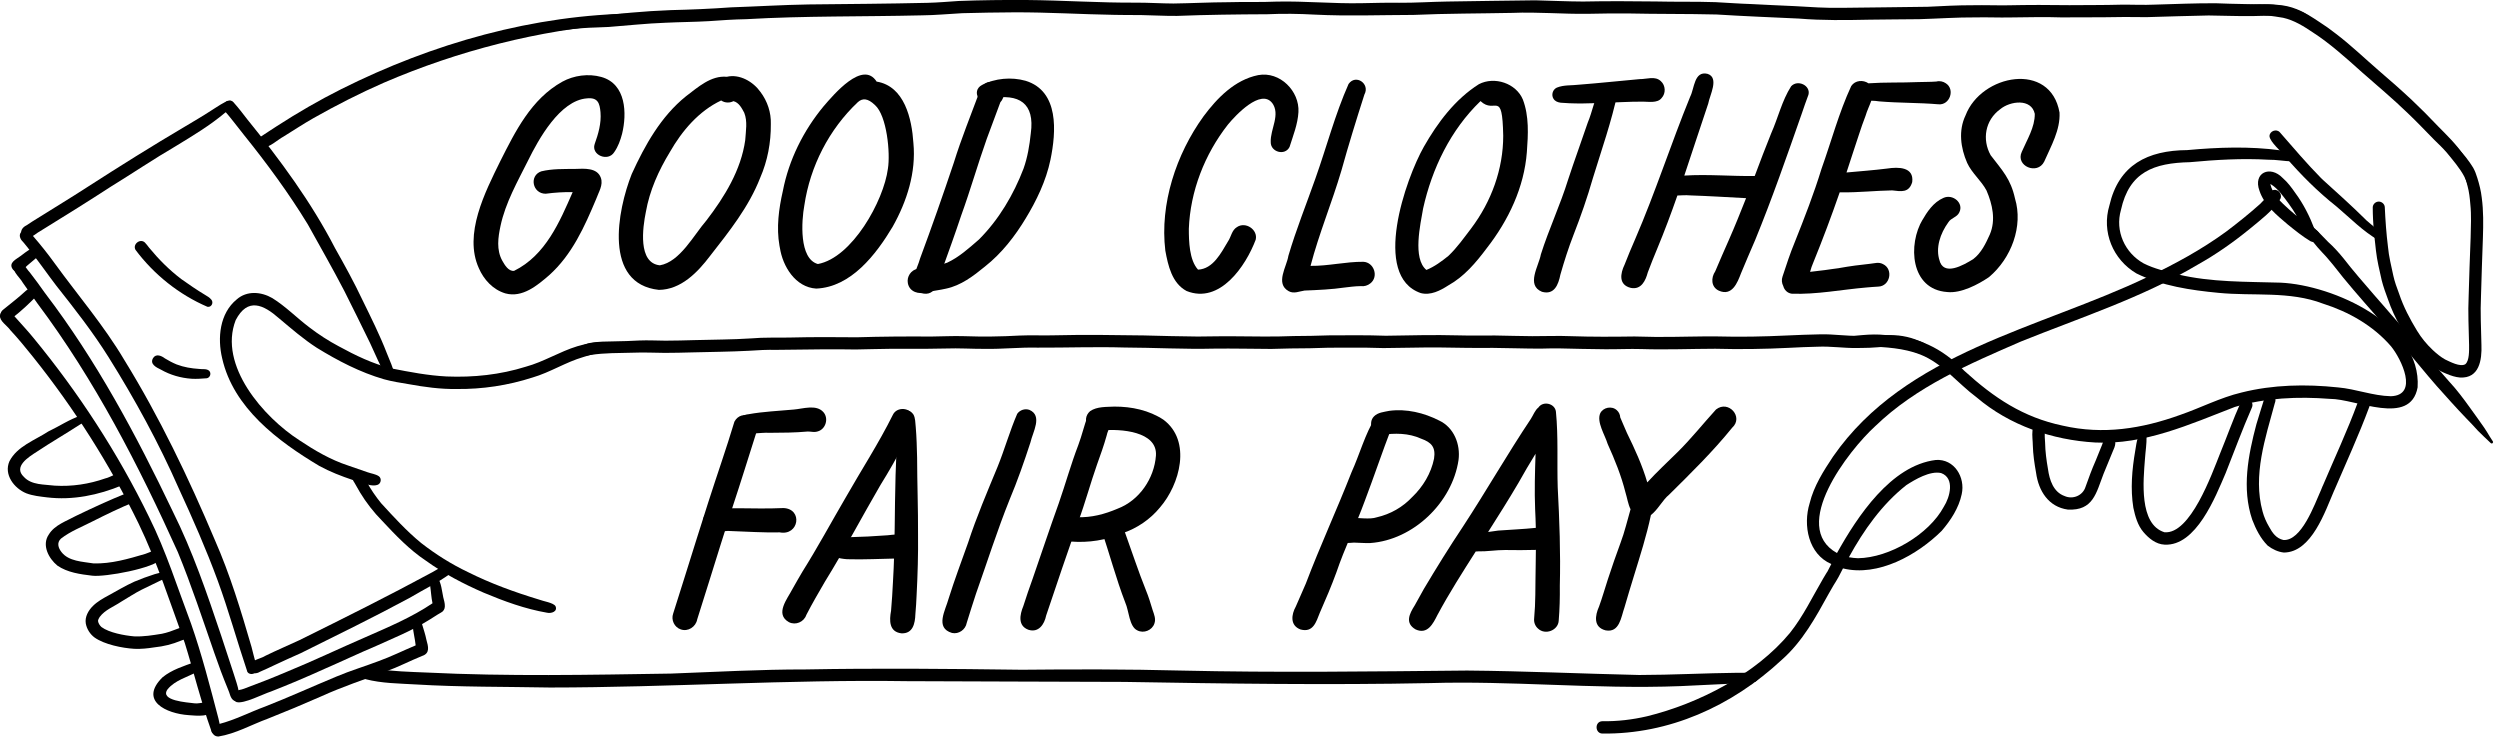 <svg id="Ebene_1" xmlns:sketch="http://www.adobe.com/sketch" xmlns:sketch-meta="http://www.adobe.com/sketch/meta" xmlns:time="http://www.adobe.com/sketch/time" xmlns="http://www.w3.org/2000/svg" xmlns:xlink="http://www.w3.org/1999/xlink" viewBox="0 0 4050.8 1222.8" style="enable-background:new 0 0 4050.8 1222.8;" sketch:viewSource="78.814957 536.38403 4023.4897 1193.4414"><path d="M3985.9 611.7c-7.5-.6-14.8-3.1-21.7-6-12.9-5-24.6-12.8-34.6-22.4-16.8-14.9-29.4-33.7-39.9-53.4-8-14.2-15-29-20.3-44.5-3.8-10.3-7.6-20.6-10.3-31.3-3.5-15.9-7.5-31.7-9.3-48-1.9-16.9-4-33.9-4.7-50.9-.3-6.3-.5-12.7-.5-19.1.0-4.8 4.1-9 8.8-9.4 5.2-.6 10.3 3.5 10.7 8.7 1 21.6 2.5 43.2 5.2 64.7 1.4 15.6 5.3 30.8 8.5 46 2.2 10.3 5.9 20.2 9.6 30.1 7.1 21.2 17.5 40.9 29.1 59.9 7 11.5 15.6 21.9 25.4 31.1 6.1 5.7 12.6 11.1 19.9 15.2 8.1 3.8 24.4 12.6 32.7 7.8 6.9-5.5 6.2-22.9 6.2-31.2-.5-26.3-2-52.6-.7-79 .7-31.6 2.1-63.2 3.2-94.8.4-18.1 1.4-36.3-.5-54.4-.8-9.9-1.9-19.8-4.5-29.4-1.8-6.8-3.3-13.7-6-20.1-16.8-31-41.7-56.7-65.9-81.9-8-7.2-15.8-14.9-25.1-20.5-.9-.4-1.3-1.4-.9-2.3.4-.8 1.4-1.2 2.2-.8 4.8 2.2 9.1 5.3 13.5 8.2 13.4 8.6 25.4 19.3 37.8 29.2 20.1 17 39.6 35.8 53.5 58.5 2.9 5.2 5 10.8 6.7 16.5 3.3 10.5 6 21.1 7.2 32 2.9 21.5 2.6 43.1 1.9 64.7-1 31.7-2.4 63.3-3.1 94.9-1.3 26.3.2 52.6.7 78.9C4021.7 583.4 4017.2 613.5 3985.9 611.7z"/><path d="M3854.2 389.4c-25.5-14.7-45.8-35.7-68.1-54.6-31.2-24.7-57.5-51.2-83.3-80.9-6.3-8.6-24.5-23.6-25.5-33.1-.1-8.4 11.4-12.8 16.9-6.3 22 25.1 43.5 50.6 66.9 74.3-.2-.2-.5-.5-.7-.7 1.4 1.4 2.7 2.5 4.1 3.9-.1-.1-.2-.2-.3-.3-.2-.2-.3-.3-.7-.6 23.1 20.9 46.4 41.8 68.6 63.7-.1-.1-.3-.2-.4-.4-.1-.1-.2-.2-.3-.3C3835.8 360 3875.4 386.5 3854.2 389.4z"/><path d="M3394.9 717c-69.5-4-138.7-27.6-192.1-73.1-30.8-22.8-55.3-55.4-91.7-69.6-26.9-10.3-55.7-11.9-84.2-13-34.2-.7-68.4-1.4-102.6-.8-10.2-.9-32.6 2.6-33.3-2.8-1-5.5 13.9-3.2 17.3-4.4 24.7-1.6 49.5-2.6 74-5.9 24-3.4 48.1-7.1 72.3-4.6 52.7 2.1 91.7 20.8 128.3 58.1 47.9 43.6 95.1 75.3 159.4 88.8 65.6 15 128.1 5 190.5-17.5 33.3-11.5 64.8-28 99.2-36.2 50.9-12.8 104.2-13.8 156.2-8.3 29 2.5 56.7 13.7 85.8 14.3 45.6-1.5 16.8-60.6.3-80.8-28.8-33.4-68.5-56-110.3-69.2-54.3-20.8-112.7-11.9-169.3-17.5-45.2-4.3-91.8-11.2-132.9-31.4-38.3-22.5-56.8-67.5-43.9-110.2 15.2-66.1 62-89.2 126.1-89.7 50.3-4.6 101.1-6.4 151.2.4 9.1.5 34.2 6.6 18.9 17.9-12.9-.3-25.8-2.9-38.9-2.7-42.4-2.5-84.8.1-127 4-58 1.3-98.1 15.5-111.6 77.4-9.8 34 6.1 69.5 36.8 86.6 17.2 8.7 36.3 13 54.9 17.7 54.8 13.1 111.2 11.8 167 13.5 86.1 4 228.6 68.3 222 169.7-11.9 63.9-1e2 18.4-142.1 18.6-51.7-4-104.2-1.8-154.1 13.1C3548.5 687.4 3474.6 721.1 3394.9 717z"/><path d="M4013.8 331.5c-2.5-.3-4.3-2.9-3.6-5.3-.9-2.9-2.2-5.7-3.5-8.4-5.2-10.2-8.9-21.2-13.7-31.6-7.6-14.3-18.5-26.6-28.7-39.2-6.2-7.1-13-13.6-19.8-20.2-14.4-14.6-28.4-29.5-43.3-43.6-23.8-23.1-49.2-44.2-73.9-66-24.9-22.4-52.4-47.1-79.3-64.4-15-10.1-30.7-20-48.6-24-8.4-1.3-16.7-2.8-25.1-3.7-21.6-2.7-43.4-3.8-65.1-5.7-7.7-.3-15.3-.2-23-.7-1.7-.1-1.7-2.9.0-3 10.1-.8 19.8-3.6 29.8-5.1 15.1-2.4 30.4-3.1 45.7-3.7 9.7-.2 19.4-.3 29.1 1 10.5.7 20.7 3 30.4 6.9 13.3 5.2 25.3 13.1 37.2 21 8.8 5.6 17.3 11.7 25.5 18.1 24.8 18.7 47.1 40.3 70.6 60.6 18.7 16 35.9 31.1 53.6 47.7 14.7 13.9 28.9 28.2 42.8 42.9 14.1 14.3 28.7 28.3 40 45.1 6 8.3 11.7 16.8 15.7 26.2 2.2 5.9 3.7 11.2 5.4 17.1 2.8 10.7 6.5 21.4 6.5 32.6C4019.3 328.8 4016.7 331.9 4013.8 331.5z"/><path d="M829.6 54.3c22.5-5.3 45.2-9.6 67.8-14.5 20.3-4.6 40.5-10.1 61.3-12.5 42.5-5.2 85.3-9.3 128.1-10.9 32.6-.8 65.1-2.1 97.7-4.5 41.9-1.4 83.8-4 125.8-4.7 64.2-.7 128.3-1.1 192.4-2.6 16.9-.4 33.7-1.9 50.6-3 36.4-1.4 73-1.8 109.4-1.6 59.8.5 119.5 4.7 179.3 4.3 19.8.0 39.5 1.3 59.3 1.4 29.4-.4 58.7-2 88.1-2.1 26.5-.8 52.9.2 79.4-1 45.6-1 91.1 3.5 136.8 2.6 20.5-.3 41-1.1 61.4-.7 26.1.2 52.1-1.6 78.2-2 47.5-.7 94.9-1.5 142.4-2 25.8.6 51.6 1.9 77.4 2 39.3-.8 78.6-.6 117.9-.1 32.2.8 64.5.0 96.7 1.1 19.5 1 38.9 2.5 58.4 3.1 23.1 1.1 46.2 2.4 69.3 3.3 25.6 1.5 51.3 3.3 77 2.8 46.3-.8 92.7-.8 139-1.7 24.6-1.2 49.3-2.6 73.9-2.5 18.9-.4 37.7.4 56.6.1 33.1-.7 66.2-.7 99.3-.2 27.9-.3 55.8.0 83.7-.8 18.3-.2 36.6.8 54.9-.1 32.9-.9 65.9-2.4 98.8-2.2 29.9 1.3 59.9 1.3 89.8 2.4 18.7.7 37.3 5.6 54.1 13.8 3.5 1.8 6.6 4.3 9.4 7.1 1.6 1.1 2.1 3.4 1.1 5-.8 1.3-2.3 2.1-3.8 1.9-8.9-2.6-17.9-5.4-27.1-7-21.4-4.6-43.2-2.7-64.8-2.4-23.5.3-47-.8-70.5-1-33.5.6-67 1.8-100.5 2.7-23.6-.3-47.2-.4-70.8.2-22.4-.1-44.9.3-67.3.2-27.6-1-55.3-.1-82.9.1-18.5.4-36.9-.5-55.4-.1-30.7-.2-61.3 2-91.9 2.9-26.8.4-53.7.3-80.5.8-38.2.8-76.5 1.4-114.6-1.8-44.5-2.1-89-3.8-133.4-6.6-48.2-1.2-96.4-.6-144.6-1.7-21.3-.2-42.6.2-63.8.6-40.8.6-81.5-3.2-122.3-1.5-53.5 1.1-107 .9-160.4 3.3-53.4.1-106.7 2.2-160.1-.5-25.6-1.4-51.2-1.8-76.7-.6-48.8.2-97.7.8-146.5 2.7-19.8.2-39.6-1.1-59.4-1.4-13.8-.1-27.6.1-41.4-.3-54.2-.9-108.3-4.3-162.6-4.1-28.1.3-56.3.5-84.4 1.4-22.9 1.2-43.3 3.3-65.9 3.5-94.7 2.3-189.5.7-284.2 6.2-20.3.4-40.5 1.7-60.7 3.2-23.6 1.4-47.2 1.4-70.8 2.6-30.5 1.1-60.9 4.5-91.3 6.8-14 .9-28.1.8-42.1 1.9-22.4 2.2-45.2 4.2-67.6 5.8-15.6 1.3-31.1 3.4-46.5 6C828.3 57.5 827.8 54.7 829.6 54.3z"/><path d="M427.1 238.5c-7.8-1.4-10.7-12.1-4.4-17.2 8.5-5.8 17.4-11.2 26-17 33.6-21.7 68.2-41.8 103.9-59.7C700.7 70.4 865 23.5 1031.3 21.8c19.6-.8 39.2-2.2 58.8-.3 3.6.6 9.5-1.2 9.7 4-.1 2.2-2.2 3.6-4.2 3.2-6-.3-12 1.3-17.9 2-24.4 3.1-48.7 6.4-73.3 7.6-131.7 10.6-261.6 43.6-382.9 95.9-38.8 17-76.6 36.3-113.4 57.1-16.6 9.4-32.5 20-48.7 30C450.9 225.7 435.6 239.9 427.1 238.5z"/><path d="M901.2 584.8c-.7-1.7.6-3.1 2.1-3.7 8.3-4.6 18.4-10.1 26.6-14.1 8.6-4.4 17-9.7 26.7-11.4 12.8-2.3 25.9-2.3 38.8-2.5 13.5.0 27-.8 40.6-1.4 14.1-.6 28.1.2 42.2.3 15.7.1 31.3-.6 46.9-.9 30.7-.9 61.5-.8 92.1-2.8 21-1.9 42.1-.9 63.2-1.4 36-.9 72-.8 108-.4 40.2-1.2 80.3-1.5 120.5-1.2 17.7-.1 35.4-1.2 53.1-.6 30.1 1.1 60.2.7 90.2-1 18.8-.9 37.6.2 56.4-.4 48.2-1.2 96.4-.5 144.5.2 29.2.9 58.4 1.4 87.6 1.8 20.3-.1 40.5-.7 60.8-.4 31.6.3 63.2.9 94.8-.4 19 .1 37.9-.6 56.8-1.1 30.8-.2 61.6-.5 92.4.6 39.1-.6 78.2-1.7 117.3-.6 19.9.6 39.8.1 59.7.2 20.1.4 40.2.9 60.3 1.1 20.8.1 41.6-.9 62.4.0 34.4 1.2 68.8 1 103.2.5 14.3.1 28.6.9 42.9.7 30.4.1 60.8-1.1 91.1-.8 18.9.4 37.9.7 56.8.3 36.9-.4 73.8-3.1 110.7-3.7 20.9-.5 41.7 3 62.6 2.4 21.3.5 42.5-2.3 63.7-.5 8.9 1 17.7 2.9 26.1 5.9 7.2 2.7 14.6 5.1 20.8 9.8 1.2 1 2.5 1.9 3.5 3 2.4 2.9.1 7.8-3.7 7.7-.9.0-1.7-.2-2.5-.7-.5-.1-1-.3-1.2-.3-3.2-.9-6.3-1.9-9.5-2.7-10.5-2.6-21.2-4.4-32.1-5.1-17.1-.6-31.8 1.6-48.2 2.3-7 .3-13.9.2-20.9.4-21.1.3-42.2-3.1-63.4-2.1-15.4.5-30.9.8-46.3 1.8-39.8 2-79.7 2.6-119.6 1.5-39.8.1-79.6 1.8-119.4.5-19.7-.6-39.3.5-59 .3-25.1-.1-50.2-.9-75.4-1.4-9.9-.2-19.8.3-29.6.4-25.7.0-51.4-1-77.1-1.2-29.3.4-58.7-.3-88-.7-29.7-.2-59.5.9-89.2 1-20-.7-40-.9-60-.7-19.7-.2-39.5.3-59.2 1-20.8-.1-41.6.6-62.5 1.1-30.8-.1-61.7-.9-92.5-.5-48.5 1.2-97-1.6-145.5-1.8-46.9-1.4-93.9.4-140.8.2-28.4-.7-56.7 2.5-85.1 2-21.2.1-42.4-1.4-63.6-.6-39.5 1.1-79.1-.2-118.6 1-18.1.7-36.2.8-54.3.3-33.7-.2-67.4.8-101.1.9-15.1-.3-30.1.4-45.1 1.5-30.5 1.6-61 1.8-91.5 2.6-14.8.3-29.6.9-44.4.8-17.3-.2-34.7-1-52-.3-22.8.7-45.7.1-68.3 3.7-12.5 1.5-25 4.4-37.2 7-5.3 1.1-10.6 2.3-15.8 3.7C903 586.6 901.6 585.9 901.2 584.8z"/><path d="M6e2 786.1c-9.7-1.6-18.9-5.3-28.2-8.3-18.7-6.3-37.2-13.4-54.5-22.9C450.2 714.8 378.2 661 360 580.7c-7.9-32.9-4.2-72.9 23.6-95.6 16.5-14.5 39.6-12.5 57.6-2.1 21.8 13.5 39.8 32.2 60.3 47.6 14.9 11.4 30.6 21.6 47.2 30.4 27.2 14.9 55.5 28.6 85.8 36 29.5 5.8 59.2 11.5 89.2 13 43.3 1.8 86.8-2.8 128.2-15.8 29.1-7.9 54.8-24.4 83.6-33.2 13.9-3.9 28.1-7.3 42.7-6.4 7-.1 14 .7 20.8 2.5 3.7.3 8.3 1.7 7.7 6.2-.3 2.8-2.9 4.9-5.7 4.5-19 .2-37.9 4.8-55.8 10.7-28.5 8.3-53.9 24.9-82.4 33.2-39.7 12.8-81.3 19.1-123 18.6-26.2.4-52.1-3.2-77.9-7.9-13.4-2.2-26.8-4.3-39.8-7.9-38.6-11.2-74.7-30-108.8-51-21.7-14-41.2-31-61-47.6-25.7-22.6-51-34.3-70.4 2.8-28.5 73.3 45.4 157.6 103.3 194.7 24.7 16.5 50.5 31.6 78.9 40.9 10.5 3.6 20.9 7.4 31.5 10.9 6.1 2.2 12.8 2.8 18.2 6.4 4.9 3.4 3.8 11.7-1.8 13.9C608 787 603.9 786.7 6e2 786.1z"/><path d="M886.4 992.8c-35.4-6.1-69.4-18.5-102.5-32.4-33.4-14.5-64.6-30.9-93.8-51.9-26.8-17.8-49-41.2-70.9-64.6-13.7-13.9-25.8-29.4-35.9-46.1-3.1-5.2-5.9-10.5-9-15.7-3.3-4.5-5.1-11.4.3-15.2 9.5-6.2 15.3 6.4 19.2 13.2 6.8 12.5 14.8 24.3 23.8 35.3 20.6 22.5 41.3 45.2 64.9 64.5 23.5 18.3 48.9 34.3 75.8 47.1 36.7 18.4 75.6 32.5 114.8 44.4 6.9 2.8 23.7 5.1 27 10.8C904 991 893.1 994.4 886.4 992.8z"/><path d="M626.2 611.6c-9.5-18.1-18.2-36.8-26.5-55.6-13.6-28.3-27.8-56.4-41.8-84.6-18.9-36.4-39.3-72-59.2-107.9C467.9 313 432.6 265 395.4 218.8c-6.1-7.6-12.1-15.3-17.3-22-4.6-5.8-9.2-11.6-14.1-17.1-3.7-4-3.3-10.5.8-14.1s10.5-3.3 14.1.8c7.6 8.4 14.4 17.5 21.4 26.5 53.3 65.8 103.9 134.2 142.8 209.6 15.4 27.3 30.6 54.8 44 83.2 13.9 28.5 28.2 56.9 39.7 86.6 4.6 12.1 10.7 24 13 36.7C639.5 615.9 629.3 618.2 626.2 611.6z"/><path d="M35.9 381.7c-4.4-6.7.6-13.6 6.9-16.5 5.9-4.1 12-7.8 18.1-11.6 26.5-16.7 53.4-32.8 79.7-49.9 52.8-34 106.1-67.4 160.2-99.3 13.4-8.1 27.1-15.9 40.2-24.5 7.5-4.4 25.8-18.3 33.6-16.7 11.5 6.6-5 15.2-10.2 19.7-24.4 20.5-51.7 36.9-78.8 53.4-36.1 21.1-70.8 44.5-106.4 66.4-35 22.8-70.5 44.9-106 66.8-4.1 2.6-8.2 5-12.3 7.6C53.5 382 43.1 391.8 35.9 381.7z"/><path d="M400.5 1087.6c-16.4-48.7-30-98.4-47.7-146.7-18.6-50.7-40.4-100.2-63-149.2C257.4 718 218.7 647.1 176 578.9c-25.4-40.6-55-78.4-84.7-115.9-13.7-17.9-26.5-36.5-40.5-54.2-4.5-5.9-9.1-11.7-13.5-16.9-4.9-4.3-8-12.5-1.6-17 7.1-5.1 13.3 1.8 17.5 7.2 12.5 14.4 24.4 29.3 35.5 44.7 37.7 51.9 79.7 100.8 112.5 156.1 57.3 92.9 104.5 191.6 146.9 292 24.7 56.1 42.4 114.8 59.5 173.5 2.3 8.7 4.3 17.6 6.8 26.2 1 3.7 2 7.7 1.3 10.9-.9 7.7-12.9 9.3-15.5 1.7C400.3 1087.1 400.5 1087.6 400.5 1087.6z"/><path d="M377.3 1134c.4.5 1 .7 1.5 1-6-3.7-6.4-12.3-9.4-18.2-8-19.4-15.4-39.1-22.2-59-19-54.6-37-109.6-59-163.1C224.7 754 153.4 615.5 60.7 491.7c-7.9-11.1-15.8-22.3-23.7-33.5-4.6-9-22.8-22.6-11.8-31.6 10.7-6.8 16.8 8.5 23 14.7 8.5 10.9 16.6 22.1 24.6 33.4 83.1 108.9 148 230.2 206.9 353.5 32.4 64.9 55.8 133.5 78.8 202.1 6.3 19.4 13.4 40.3 19.5 59.4 2.7 9.8 14.6 38.9 6.9 44.4.4-.4.9-.7 1.2-1.3C384.3 1135.9 379.8 1136.4 377.3 1134z"/><path d="M341.9 1182.7c-16.5-46.2-27.9-94.1-42.5-140.9-23.7-65.1-44.9-131.5-75.1-194C177.6 752 120.1 661.6 53.6 578.4c-11.9-14.8-23.9-29.6-36.9-43.5C11.8 527.6-1.2 520.2.0 511c1-6.7 9.2-10.5 14.9-6.9 4.7 3.6 8.3 8.4 12.4 12.7 8.9 10.1 18.1 19.8 26.6 30.3 73.4 89.1 136.9 186.6 187.5 290.4 27.7 55.5 46.2 114.9 68.1 172.8 17.6 50.3 30.9 102.2 44.4 153.7 1.1 5.5 2.9 11.1 2.8 16.8C358.1 1190.6 343.2 1193.4 341.9 1182.7z"/><path d="M3.5 517.1c-4.4-4.4-3.2-11.8 1.6-15.3 12.5-10.2 25.3-19.9 37.1-30.9 3.5-2.6 7.3-5.7 11.7-6.4 8-1.1 11.2 8.9 6.1 14.2-12 12.6-24.8 24.5-38.5 35.3C16.6 519.2 9.3 523.2 3.5 517.1z"/><path d="M20.5 436.1c-7.2-10.5 5.9-16 12.7-21.2 6.7-4.9 30.4-25 34.7-10.1.4 7.8-20.4 21.7-26.4 28C36 438 26.5 444.2 20.5 436.1z"/><path d="M336.1 497.1c-45.9-19.7-86.6-52.2-116.5-92.2-5.2-9 7.4-19.1 15.1-12 2.6 2.5 4.5 5.5 6.8 8.3 15.7 19.1 32.7 36.1 52.1 50.9 12.6 8.9 25.3 17.7 38.5 25.6 3.7 2.2 7.6 4.4 10.4 7.9C346.5 490.4 342.6 498.4 336.1 497.1z"/><path d="M310.5 613.7c-17.5-1.2-34.7-6.1-50-14.9-7.4-3.5-18.3-9-12.4-18.7 4.8-7.5 13.5-3.7 19.1.6 6.1 3.7 12.4 7.1 19 9.8 11.7 4.5 24.1 6.5 36.6 7.3 5.3.9 12-.9 16.2 3.1 3.8 3.9 1.5 11-3.9 12C326.9 613.5 318.7 614.2 310.5 613.7z"/><path d="M76.2 805.9c-11.3-1.4-22.9-2.5-33.6-6.6-19.7-8-36.8-30.4-27.3-51.9 12.4-24.3 41.2-34 63-48.3 17.8-8.4 34.4-19.8 53.1-25.9 5.2-2.6 15.3.0 10.9 7.2-3.8 3.5-9 4.9-13.2 7.8-22.7 14.8-47.4 29-69.8 44-13.1 8.4-38.2 24-20.6 40.5 12.4 13.6 33.1 12 50 14.2 27.7 1.7 55.6-2.5 81.8-11.7 9-1.9 18-9.8 27.4-7.3 8 3 8.1 15.5.0 18.4C159.5 802.3 117.8 810.9 76.2 805.9z"/><path d="M149.4 932.8c-19.3-2.3-40.2-5.1-56.5-16.4-14.1-11.6-25.5-33.2-13.9-50.2 9.5-15.8 29.1-22 44.3-30.4 27.1-13.1 54.4-25.7 82.3-36.9 9.4-7.6 21.3 7.2 11.5 14.6-22.6 9.3-45.1 20.2-67.1 31.3-17.3 8.9-35.9 16-51.2 27.9-7.1 6.6-4.5 15 .8 21.8 11.7 15.2 34.3 15.5 51.8 18.4 28.7.9 56.7-7.4 83.9-15.4 4.5-1.6 9-3.4 13.3-5.4 7.9-3.7 16.8 5.3 13.1 13.1C251 920.7 169.5 935.4 149.4 932.8z"/><path d="M217.7 1051.3c-19.5-1.2-48.2-6.9-64.3-18.2-7.4-5.4-12.8-13.9-14.4-22.9-1.8-10.6 4.2-21.1 11.6-28.4s16.4-12.3 25.5-17.2c13.7-7.5 27.2-15.6 41.5-22.1 10.8-4.6 21.9-8.6 33.1-12.2 4.7-1.4 9.5-2.7 14.4-2.7 1.9.0 3.9.4 5.5 1.5 2 1.5 2.5 4.8.3 6.3-13.8 6.8-27.6 13.3-41.4 20.1-11.5 5.8-22.3 13.1-33.4 19.6-11.7 7.9-26 13-34.6 24.6-1.2 2-2.5 4.1-2.7 6.4.5 3.8 2.8 7.3 5.6 9.9 12.6 9.3 37.2 13.7 52.8 15.1 15.1.7 30.2-1.8 45.1-4.2 8.5-1.7 16.8-4.7 24.8-7.9 5.6-1.7 11.9-6 17.6-2.5 4.7 2.6 6.4 9.1 3.6 13.7-1.7 3-4.8 4.3-8 5.3-2.4.8-4.8 1.7-7.2 2.6-13.8 5.8-28.1 9.3-42.9 10.8C239.4 1050.6 228.5 1051.8 217.7 1051.3z"/><path d="M306.1 1158.8c-37-2.4-81.3-23.5-42.7-61.4 15.1-12.3 34.3-18.2 52.4-24.7 6.8-2.3 15.3 3.1 12.2 10.7-1.3 3.1-4.5 5.1-7.9 4.8-16.3 9-36.3 13.7-48.5 28.6-13.8 18.8 32.5 21.3 43.5 22.8 9.7 1.6 25.9-7.5 28.7 6.9C344.6 1163.6 317.2 1159.4 306.1 1158.8z"/><path d="M404.7 1086.1c-7.2-15.6 16.8-17.6 25.9-23.8 18-8.8 36.5-16.6 54.7-25.1 72.7-36 144.6-71.8 215.7-110.3 6.1-3.5 12.3-7.1 18.4-10.7 2.2-3.3 6.6-4.5 10.3-3 7.6 3.2 6.2 13.1-.5 16.6-20.5 14.9-43.5 25.8-65.2 38.8-58.2 31.4-117.6 60.4-176.8 89.8-14.1 6.3-28.1 12.5-42 19.1-8 3.7-15.8 7.6-24 11C415.8 1091.9 408.2 1092.3 404.7 1086.1z"/><path d="M383.3 1137.6c-6.4-2.3-8.2-11.7-3.2-16.2 4.1-3.8 10.4-3.3 15.4-5.5 23.4-8.7 46.7-17.8 69.7-27.6 43-17.6 84.9-37.7 127.5-56.1 37-16.3 74.5-32 108.1-54.7-2.1-9.6-2.4-19.4-3.9-29.1-.7-4.2-1.7-9.4 1.3-13 2.8-3.4 7.9-3.4 10.7.0 6.3 9.5 7 21.4 9.3 32.3 1.2 4.9 2.8 9.7 2.6 14.8.0 4.2-2.4 8.3-6.1 10-7.9 4.4-15.2 9.7-23.1 14.2-26 16-54.3 27.3-82 39.9-28.2 11.9-55.9 25.1-84 37.3-28.4 12.9-57.2 25.1-86.3 36.5C425.6 1124.8 395.4 1140.8 383.3 1137.6z"/><path d="M353.9 1193.4c-15 0-14.2-24.1 1.2-20.3 25.8-6.6 49.4-19.1 74.3-28.2 39-15.3 77.1-32.6 115.8-48.7 22.5-9.5 45.6-16.4 68.3-25 20.5-7.4 39.9-17.1 60-25.5-1.1-10.8-4-21.3-4.8-32.1-1-6.2 5.4-13.1 11.4-9 2.8 1.3 3.5 4.2 3.8 6.9 2.5 8.3 5.3 16.6 7 25.1 2.9 10.6 6.5 22-7.1 26.3-19.6 8-38.4 17.8-58.3 25-35.4 13.1-70.9 24.9-105.2 40.5-28.6 12.6-57.5 24.7-86.6 36.2C407.2 1174.3 381.9 1188.9 353.9 1193.4z"/><path d="M673.3 1109c-26.9-1.6-54.8-1.7-80.9-8.5-9.9-3.9-6.5-20.4 4.9-18.7 3.9.6 7.8 1.3 11.7 2 27.5 4 54.4 4.8 81.8 5.9 132.1 6.5 264.4 3.8 396.6 1.7 72.6-2.7 145.1-6.8 217.8-6.7 116.8-2.2 233.7-1 350.5.5 85.7-.9 171.4-.9 257.1 1.3 154.8 3.6 309.6 1.5 464.4.0 93 .8 185.9 5.1 278.9 7.2 53.3-.1 106.5-3 159.8-3.6 6.1.3 12.7-.1 19-.4 8.7-.5 16.8-.9 22.5.1-2.6 3.4-5.2 6.7-7.7 10.1-1.1 1.1-2.3 2.2-3.4 3.2-.1.1-.2.1-.3.2-.5.4-1 .8-1.5 1.2-8.3 1.1-16.6 2.2-25 2.6-32.1 1.6-64.2 3.1-96.3 4.6-70.4 2.8-140.7.3-211.1-2.2-64.9-2.3-129.8-4.6-194.6-2.7-165.3 3.4-330.6.9-495.8-1.9-117.4-.5-234.8-.6-352.1-1.2-192.9-2.9-385.5 10.2-578.4 10.3C818.4 1112.6 745.8 1113.4 673.3 1109z"/><path d="M2848.9 1100.9z"/><path d="M2849 1100.9z"/><path d="M2849.4 1100.2c-.1.1-.2.3-.3.4C2849.3 1100.5 2849.4 1100.4 2849.4 1100.2z"/><path d="M2597 1188.6c-12.8.5-13.7-19.7-.7-20 24.3.4 48.7-2.5 72.4-8 83.6-20.5 176.2-68.1 231.6-135.1 21.5-27 36.4-58.4 53.8-88.1 11.1-19.1 3.3-3.7 13.2-23.5-37.3-16.1-46.1-62.7-35.1-98.5 6.8-27.8 22.4-52.2 38-75.7 117.3-169 334.4-207 509.4-290.8 44.4-21 87.8-44.6 127.5-73.6 19-14.3 37.5-29.2 55.2-45 4.4-4.4 8.6-8.8 12.2-13.9 2.7-3.5 4.9-8 9.8-8.6 8.6-1.6 15.2 9.2 9.5 16.1-12.6 19-31.1 32.5-48.4 46.9-26.5 21.6-54.6 41.4-84.5 58.1-90 53.5-189.9 85.6-286.4 124.5-83.6 36.3-169.8 73-236.2 137.3-42.8 39-139.1 162.5-61.8 205.4 33-59.2 87.4-141.9 160.1-150.8 30-2.1 48.1 28.1 42 55.4-4.7 22.4-17.8 42.4-32.5 59.5-39.5 39.1-103 74.8-159.9 60.8-12.9 25.7-9 15.7-23 40.8-21.1 38.3-42.6 77.7-75.8 107C2805.4 1145.2 2703.3 1189.8 2597 1188.6zm413.5-284.1c50.9-.7 114.9-38.4 139.1-83.4 10-15.6 18.2-46.4-4.4-54.6-17.9-4-42.2 10.4-56.4 19.6-39.4 31.1-69 73-93 116.8C3000.7 903.9 3005.6 904.2 3010.5 904.5z"/><path d="M3350.6 825.7c-31.3-4.3-47.5-30.2-51.5-59.6-2.7-15.1-4.9-29.7-5.3-44.9.1-11.5-6-39.3 13.4-35.7 5.5 1.8 7.9 7.8 6.3 13.1-.7 6.2-.3 12.3.2 18.5.3 14.6 2.2 28.8 4.7 43 2.4 17.4 8.6 37.1 26.8 43.6 13.4 6 29.6-.6 34-14.8 5.1-14.3 10.2-28.5 16.4-42.4 3.4-8.4 6.8-16.8 10.2-25.2 2.2-7.3 6-15.2 15.1-12.4 10.7 4.3 6 14.6 2.5 22.4-4.9 12.2-9.9 24.4-15 36.5C3396.4 798.8 3391.8 827.7 3350.6 825.7z"/><path d="M3507.3 882.5c-14-.6-25.6-10.2-34.3-20.4-9.4-11-13.3-25.5-16.3-39.4-4.9-30.5-2.2-61.7 3-92 1.5-7.9 2-16.1 5.2-23.5 2.3-5.7 11.2-6.3 13.2-.1.3 12.1-1.8 24.5-2.6 36.7-2.6 34.4-10 105.6 31.5 118.6 42.1 4 77-94.6 90.1-127.3 11.4-27.7 21.3-55.9 33.6-83.2 5.9-11.6 23.6-3.1 17.9 8.9-15.2 34.7-28.3 70.4-42.3 105.7C3589.6 805.5 3558.4 885.2 3507.3 882.5z"/><path d="M3700.6 895.3c-9.5-1-18.6-5.4-26.1-11.1-11.6-11.5-19.4-27-25.2-42.2-17.1-50.6-6.5-104.6 6.8-154.7 4.2-14.7 9.4-29.8 13.7-44.3 7.6-11 21.1-1.6 16.1 10.3-15.3 56.7-35.9 116.6-19.8 175.5 2.3 8.6 5.9 16.9 10.4 24.5 5.5 10.1 11.5 19 23.4 21.7 29.3 1.7 50.3-57.4 60.3-79.7-.2.4-.3.8-.5 1.3 1.2-2.9 2.6-6.5 3.9-9.5v.1s0 0 0 .1c19-44.9 39.8-89.1 56.6-134.9 4.4-12.3 22.8-6.2 19 6.4-17.2 46.4-37.9 91.3-57.3 136.6.1-.3.3-.6.4-1v-.1C3767.4 828.7 3745.6 895 3700.6 895.3z"/><path d="M3743.6 390.8c-13.1-7.9-25-17.6-36.9-27.2-17.9-15.3-37.9-31.3-45.6-54.4-10.9-29.7 17.5-41.8 37.6-20.8 8.1 7 14.5 15.7 20.6 24.5 13.2 17.8 23.3 38.1 31 58.4C3766.2 378.4 3757.6 397.7 3743.6 390.8zM3709 339.3c3.5 3.2 7.1 6.3 10.8 9.3.6.5 1.1.9 1.7 1.4-4-6.8-8.3-13.5-13-19.9-8.7-11.6-17.1-24.4-29.8-32.1C3682.1 315.4 3696.4 327.8 3709 339.3z"/><path d="M4035.9 718c-7.1-6.5-14-13.3-20.9-20.1-6.3-6.7-12.3-13.7-18.9-20.1-16.5-17.1-32.2-34.9-48.1-52.6-17.3-19.7-33.7-40.3-50.7-60.3-6.7-7.7-13.7-15-20.7-22.4-10.2-10.9-19.6-22.6-29.4-33.9-22.7-25.9-45.7-51.9-66.6-79.1-5.9-7.1-11.8-14.3-18.3-20.9-10-10.4-18.4-22.2-27.8-33.1-2.1-2.6-4.3-5.2-6.3-7.8-1-1.2-1.9-2.6-2.2-4.2-1.1-4.6 4.1-9 8.4-6.7 3.8 2.2 6.8 5.4 10.1 8.1 10.1 8.2 18.6 17.9 27.8 27.1 9.1 8.1 17.2 17.2 24.9 26.6 15.7 20.4 32.8 39.7 49.6 59.3 20 22.5 39 45.8 59.9 67.5 20.9 23.6 39.9 48.7 61.1 72.1 13.1 14 24.5 29.4 35.6 44.9 7.1 10 14.5 19.9 21.4 30 3.3 4.6 6.3 9.9 9.1 14.5 1.8 2.8 3.7 5.5 5.4 8.4.5.9.2 2.1-.5 2.7C4038 718.8 4036.8 718.7 4035.9 718z"/><path d="M818.9 475.4c-20.4-6.1-35.1-22.6-43-40.8-25-55.1 10-123.2 34.8-173.6 24.2-47.9 50-100.6 100.4-128.6 18.7-10.3 42.4-13.5 63.2-7.7 40.6 11.3 41.6 59.7 33.7 92-2.7 10.4-6.4 20.8-12.7 29.8-10 16.2-37.6 4.8-31.8-12.9 6-16.7 11-33.9 9.5-51.7-1.3-14.3-4-24.4-22-22.5-43.8 3.3-78.5 66.6-95.2 100.4C838.6 294.2 819 328.4 811 366c-4 18.7-6.9 38.9 2.9 56.5 3.8 6.7 9.9 17.3 19 16.4 51.2-25.2 74.1-79.8 95-127.6-14.6-.3-29.2.7-43.7 2.6-21.5.1-27.3-29.4-7.1-36.3 17.7-4.3 36.4-3.7 54.6-3.9 15-.5 35.8-2.3 41.8 14.2 4.4 11.9-3.7 23.5-7.5 34.5-18.7 44.4-39 90.4-76.5 123.8C870.6 462.5 846.5 482.9 818.9 475.4z"/><path d="M1067.6 469.7c-90.2-9.7-67.4-128.5-44-187.7 21.3-46.7 47.4-93.5 88-126.1 19.2-14.5 40.4-33.9 66.1-31.5 20.7-4.9 42.7 7.9 54.5 24.6 11.3 15 17.4 33.3 16.8 52 .3 29.9-5.3 59.7-17.3 87.2-18.4 47.2-50.3 87-81.1 126.4C1130.3 441.4 1103.4 469.3 1067.6 469.7zM1069.2 429.9c32.6-5.6 54.9-49.1 75.5-72.8 29.3-38.2 56-81.5 62.8-130 .9-14.6 4-30.4-1.6-44.4-4-7.5-8.6-16.6-17.5-18.8-2.9 1.5-6.1 2.3-9.3 2.2-3.9.0-7.5-1.2-10.6-3.3-36.1 17-63.5 49.2-83 83.4-18.3 30.1-32.9 62.4-39 97.2C1041.4 368.4 1033.2 426.3 1069.2 429.9z"/><path d="M1322.5 467.6c-33.7-2.1-54.4-36-58.9-66.6.0.2.1.4.1.6.1.6.2 1.2.3 1.8-.5-2.5-.9-5-1.4-7.5.1.7.3 1.4.4 2.1v.1c-5.2-29.6-1.1-59.8 5.5-88.8 9.7-50.3 33.4-97.8 66.1-137.2 16.1-18.6 63.4-75.3 85.8-39.9 45.3 7.4 57.1 60.5 59.6 99.4 4.6 47.6-10.5 94.7-33.7 135.9C1419.6 412.2 1379 465.3 1322.5 467.6zM1325.2 427.8c55.4-10.1 106.7-102.2 113.5-154.5 4.1-25-1.5-85.9-21.1-103.2-11.5-11-20-11.4-27.6-4.6-46.7 44-77.3 103.9-86.7 167.2C1298.7 357.7 1294.4 419.3 1325.2 427.8z"/><path d="M1492.6 474.9c-25.4-10.4-6.3-38.3-1.7-56.3 19.1-51.4 37.2-103.1 54.6-155 12.1-39.1 27.6-77 41.8-115.4 4.8-22.4 37.6-20.3 39 2.8.5 5.3-1.7 10.8-5.4 14.7-7.2 19.8-14.6 39.5-22 59.2-14.6 41.1-26.5 83.1-41.4 124.1-9.7 29.2-20.2 58.2-30.6 87.1C1520.4 452.9 1517.9 482 1492.6 474.9z"/><path d="M1471 458.8c-2-10.6 5.2-21.4 15.9-23.3 15.9-3.5 32.5-4.2 47.9-9.9 19.4-9 35.5-23.8 51.5-37.6 32.2-32.2 56-72.6 72.2-114.9 6.5-18.3 9.7-37.7 11.7-57 6.9-49.1-19.2-65.1-64.9-56.5-15.6 15.4-33.3-11.6-14.2-21.9 21.3-10.9 47.6-13.3 70.7-6.8 54.6 16.8 49.6 82.8 40.3 127.9-7.1 34.2-22.7 66.5-40.7 96 .6-1 .8-1.4 1.4-2.3-17.9 29.9-39.5 57.8-67 79.5-18.7 15.3-38.7 30.6-62.9 35.7-10.4 2.4-21 3.6-31.4 5.6C1489.1 477.6 1473.6 473.2 1471 458.8z"/><path d="M1922.6 471.5c-23.8-12.8-29.9-41.2-34.4-65.4-9.1-75.5 17.5-156.2 61.9-217.6 22-29.6 50.7-59.2 88.6-66.8 35.3-6.5 67.1 26 65.2 59.9-1.1 19.6-8.6 38-14.4 56.5-7.4 14.9-30.8 8.3-30.5-7.8-1-21.1 16.5-44.8 2-64 .2.2.3.4.5.7v.1c-18.5-24.3-59.5 19.7-71.9 34.8-37.7 48-61 108.1-63.3 168.8.0 20.2.7 50.7 14.9 66.2 24.5-1.1 37.4-27.2 48.4-45.5 5.3-7.6 6.1-18.3 14.6-23.4 14-9.6 34.5 4.2 30.4 20.5C2018.5 431.1 1976.6 493.2 1922.6 471.5z"/><path d="M2088.1 471.8c-22.3-12.3-3.1-39.8-.5-57.3 12.5-42.4 29.1-83.6 43.8-125.3 18.1-50.9 31.8-103.8 53.7-153.1 11.7-16.7 35.2-.3 25.7 17-13.1 40.9-25.8 81.9-37.3 123.3-15.3 51.9-36.3 102.1-50 154.4 28.7.4 57-6.9 85.6-6.6 17.4.8 25.1 24.2 11.4 34.9-4.2 3.5-10.1 5.3-15.5 4.5-9.4.1-18.8 1.4-28.1 2.5.8-.1 1.8-.2 2.5-.3-21.8 3.2-43.6 4.1-65.6 5C2105.3 472 2096.5 476.5 2088.1 471.8z"/><path d="M2302.1 474.9c-80-27.6-24.3-185.4 5-237.1 22.2-39 50.6-77 89.2-101.4 25.3-13.1 60.2-1.5 71.2 24.8 10.3 26.9 8.6 57 6.5 85.2-4.3 57-29.7 110.5-64.8 155.5-17.7 23.6-36.6 46.2-62.7 60.7C2333.6 470.9 2318 479 2302.1 474.9zM2311.2 437.4c13.1-5.3 24.8-14 35.7-22.8 14.4-13.7 25.1-29.2 37-44.7 32.6-43.4 51.8-95.8 51.8-149.9-1.5-77-12.9-33.6-36.8-56.2-48.6 46.8-78.6 109.3-93 174C2301.5 363.7 2288.6 418.7 2311.2 437.4z"/><path d="M2543 167.3c-8.7-1.1-20.4 1.2-25.8-7.2-4-6.2-1.4-15 5.3-18.1 11.4-4.7 24.2-3.3 36.2-4.8 32.7-2.5 65.4-6.1 98.1-9 11.4.2 24.9-5.6 34.3 3.3 7.8 6.9 8.4 19.8 1.2 27.4-6.7 8.8-22.1 5.7-30.3 5.8-11.5-.1-23 .4-34.6.8C2599.2 166.3 2571.1 168.5 2543 167.3z"/><path d="M2498.5 472.8c-26.2-10.7-5.2-41.6-1.8-60.6 13-41.1 31.5-80.2 44.2-121.3 10.1-30.9 21.4-61.5 31.8-92.3 7.6-18 10.6-38.2 20.3-55.2 7.4-12 27.8-8.4 28.2 6.5v-.1c-9.9 47-26.1 92.8-40.2 138.8-8.9 31.1-19.6 61.8-31.4 92-8.2 21.1-15.1 42.8-21.3 64.5C2525.1 461.1 2518.5 478.4 2498.5 472.8z"/><path d="M2902.2 139.8c-14.9 23.3-21.1 51.1-32.3 76.2-9.3 22.9-18 46-26.7 69.2-38 .5-76.2-3.1-114.1-.7 13.1-38.8 25.6-77.9 38.8-116.7 2.2-13.1 18.3-41.8-1-48.1-22-5.5-21.4 23.9-28.2 36.8-31.3 76.6-56.5 155.4-89.4 231.4-5.8 13.6-11.8 27.2-17 41-6.9 14.3-10.1 32.7 10.2 37.6 17 3.4 24-12.2 27.4-25 4.7-13 10.1-25.7 15.3-38.5 11.8-28.4 22.6-57.2 32.7-86.2 6.9-.3 13.8-.8 20.4-.2 30.3 1 60.6 2.9 90.9 4.5-9 22.7-18 45.3-27.9 67.7-7.5 16.9-14.9 33.9-22.1 50.9-7 10.3-7 25.3 5.9 31.3 21.5 9.5 30.1-13 35.9-28.2 7.3-18.1 15.3-35.8 22.9-53.8 27.6-67.3 51.4-136 75.4-204.5 3.4-10.5 7.3-20.8 11-31.1C2934.1 138.5 2912.8 128.3 2902.2 139.8z"/><path d="M3152.8 134.9c-4.3-3-10.1-4.2-15.2-2.8-9.9.8-19.9.5-29.9.9-26.7 1.2-53.5.1-80.2 2-8.4-5.8-21.4-5.3-27.9 4.4-20 43.1-32.2 89.5-48.2 134.2-12.3 40.2-27.6 79.4-43.2 118.5-7.6 18.3-13.7 37.1-19.9 55.9-1.9 5.2-1.3 10.8 1.2 15.6 1.6 6.1 6.6 11.4 13.7 12.3 40.6 1.5 80.9-6.7 121.2-10.1 6.3-.5 12.6-1.1 18.9-1.4 19.3-.5 25.1-28.3 7.7-36.5-6.9-3.7-13.4-1.2-20.8-.5-15.1 1.5-33.7 4-49.2 6.8-16 2.4-32 4.6-48.1 6.3 1.5-5.4 3.1-10.5 5-14.6 15.4-37.8 29.7-75.9 43-114.3 1 0 2 .1 3 .1 27.4.3 54.6-2.7 82-3.2 14.6 1.7 27.3 4.3 32.5-13.5 3.1-24.8-22.8-24.6-40.5-21.9-21.9 2.8-44 4.3-66 6.4 3.4-10.3 6.8-20.6 10.1-30.9 7-20.3 13-41 20.8-61 2.4-8.3 6.4-16.2 9.3-24.4 4.4.2 8.8.3 13 1.1 31.8 2.7 63.9 2 95.7 4.7C3159.2 170.9 3168.4 144.9 3152.8 134.9z"/><path d="M3155.3 473.2c-60.3-4.1-64.1-77.6-39.9-117.7-.1.2-.2.4-.3.5-.2.4-.5.9-.9 1.7 8.3-14.4 18.4-29.9 34.7-37 15.2-7 33.5 8.3 25.8 23.4-3.5 8-13.6 8.9-17.9 16.3-12.8 17.7-21.1 41.3-13.9 62.4-.2-.8-.5-1.5-.7-2.3 6.3 28.3 39.2 9.1 55-.6 13.3-10.2 20.4-25.5 27-40.1 9.9-23.4 4.2-48.7-5.4-71.1-8.5-16.1-23.8-28.1-31.4-44.8-10.6-24.3-14.4-52.3-2.6-76.9 25.4-66.8 137.7-88.2 152.3-4.6 1.4 28.1-13.7 54.1-24.8 79.4-11.2 22.5-47 7-36.4-15.7 8.5-19.7 21.3-39.9 21.1-61.6-5.4-25.4-39.9-21-56.1-7.5-24.5 17.8-29.5 49.3-15.4 74.5 18.9 24.7 32.5 38.5 39.4 70 13.6 44.9-5.8 96.9-42.1 127.5C3205.2 461 3177.4 475.6 3155.3 473.2z"/><path d="M1103 1019.8c-10.3-3.4-15.9-15.3-12.3-25.5 6.3-20 12.5-40 18.9-59.9 12.5-40.4 25.4-80.7 38.2-121.1 13.9-43.4 29.1-86.5 42.2-130.1 11.3-21.3 43.8-7.6 36.2 15.5-13.1 41.1-25.8 82.4-39.4 123.4-12.8 40.4-25.7 80.8-38.2 121.4-6.3 20-12.7 40.1-18.9 60.1C1127.5 1015.8 1114.7 1024 1103 1019.8z"/><path d="M1201.4 698.7c-13.1-10.3-3.3-26.5 11.3-27.5 24.2-4.4 48.9-5.3 73.4-7.6 15-1.2 36.5-8.8 48 4.1 9 10.1 4 27.6-9 31.3-6.5 2-10.4.1-16.3.2-20.7 1.9-41.4 2-62.2 2.1C1232.4 700.3 1213.8 705.6 1201.4 698.7z"/><path d="M1263.3 862.6c-26.2.6-52.4-1.2-78.6-2.1-13.6-1.7-31.1 7.1-41.6-4.8-9.4-10.5-1.6-28.5 12.3-29.2 13-2.5 26.8-3.2 39.8-3 25.4.3 49.1.8 74.3-.3C1301.2 824.5 1294.8 868.6 1263.3 862.6z"/><path d="M1278.3 1008.1c-23.4-13.2-2.3-38 6-54.2 5.3-9.3 10.5-18.6 16-27.8 24.5-39 46.4-79.6 69.6-119.3 25.5-44.9 53.7-88.1 76.7-134.4 6.5-14.2 29.2-12.4 33.4 2.6 2.7 7.1-.9 13.8-4 20-3.4 7.2-6.7 14.3-10.3 21.4-11.7 23.9-25.1 46.9-39.1 69.5-30.3 52-58.2 105.3-89.9 156.5-10.3 17.8-20.8 35.6-30.2 54C1302.6 1007.9 1289.1 1013.6 1278.3 1008.1z"/><path d="M1460.6 1026.2c-20.2-2.4-19.7-20.9-16.8-36.6 1.5-15.6 2.2-31.3 3.1-47 3.5-57.4 2.5-115 4.2-172.5 1.1-28.7 2.1-57.5 3.2-86.2-1.5-15.2 15.1-26.5 25.5-12.6 3.7 6.2 3.1 13.8 4 20.8 1.4 16.4 1.8 32.9 2.2 49.3.1 41.1 1.7 83.1 1.5 124 .4 32.9-.6 65.7-2.3 98.6-.6 10.4-.9 20.9-2 31.2C1482.7 1010.1 1479.3 1027 1460.6 1026.2z"/><path d="M1372.5 906.1c-12.4-.9-29.1-3.7-32-18.1-1.6-8.1 3.4-17.1 11.5-19.4 7.7-2.6 14.6 2.6 22.4 1.9 21.4-.5 42.7-1.6 64-3.2 18.1-2 43.2-5.5 43.1 19.7-1 13.4-14.1 20.4-26.4 17.9C1427.7 905.3 14e2 907 1372.5 906.1z"/><path d="M1542.6 1025.6c-28.2-8.2-10.5-37-5.5-55.8 9.6-30.6 20.9-60.5 31.6-90.7 13.6-41.7 30.9-82 47.6-122.5 11.5-28.3 19.8-58.2 31.9-86.1 4.4-6.2 12.5-8.9 19.7-6.4 22 9.4 5.4 36.2 1.8 52.6-10.2 31.4-21.1 62.5-33.9 93-20.1 50.1-36.4 101.6-54.4 152.4-5 15.7-10.3 31.4-15 47.2C1564.5 1020.2 1553.4 1028 1542.6 1025.6z"/><path d="M1666.3 1020.4c-17.5-6.5-13.9-24.5-8.2-38.3 4.8-15.1 9.9-30 15.3-44.9 14.1-40.6 27.6-81.4 42.2-121.9 10.9-31.3 19.7-63.2 31.6-94.2 5.9-15.6 9.5-32 15.4-47.5 6.4-13.3 26.8-14.7 34.4-1.9 7.9 11.4-1.7 23-4 34.5-4.4 15.7-9.9 31-15.4 46.3-10.8 30.6-19.1 62-30.4 92.4-17.8 50.7-35 101.6-52.1 152.5C1692.2 1011.8 1682.7 1025.7 1666.3 1020.4z"/><path d="M1735.4 877.5c-30.9-5.5-20.2-46.6 10.2-39.5 22.8.9 44.5-4.9 65.3-13.8 35.2-13.3 59.4-49 62.1-86.1 2.6-39.6-58.2-43.4-86.6-40.7-19.8 8.1-36.4-16.9-20.1-31.2 11.2-7.7 26.4-6.7 39.5-7.4 27.7-.1 56.1 5.9 79.4 21.3 46 34.5 26.6 104.9-5.8 142.3-15.9 19.3-37 33.6-60.7 41.6C1792.5 875.3 1763.9 879.7 1735.4 877.5z"/><path d="M1842.8 1021.4c-13.2-6.1-13.5-31.8-19.4-44.8-15.2-39.3-25.7-80.2-39.5-119.9-3.9-13.4 11.8-26.2 23.6-19.3 8.8 5.1 10.5 16.4 15.1 24.7 11.4 31.5 21.8 63.5 34.3 94.6 4.3 10.4 7.5 21.2 10.8 32 2.4 7.1 5.5 14.2 2.8 21.6C1866.9 1021.3 1853.1 1026.9 1842.8 1021.4z"/><path d="M2107.1 1019.9c-17.1-6.5-14.8-24-7.4-37.3 5.2-12.3 10.8-24.5 16.1-36.9 23.2-61.2 50.4-119.9 74.1-180.5 13.4-29.5 21.8-61.8 38.9-89.3 11.2-13 33.4 1.3 26.1 16.9-15.2 39.4-28.6 79.6-43.6 119.1-14.4 39.4-32.5 75.9-45.9 115.5-8.1 22.1-17.3 43.8-26.8 65.3C2132.6 1007.8 2127.8 1025.6 2107.1 1019.9z"/><path d="M2157.1 861.2c1.8-36.2 51.3-15.3 73.7-23 22.2-5.1 41.9-16.3 57.5-32.9 17.4-16.6 30.5-38.4 35.3-62.1 2.9-18.5-4-26.4-20.9-32.4-20.4-9.3-42.7-9.2-64.5-6.1-14.5-.6-22.1-19.6-11.9-30 6.3-6.5 16.3-7.2 24.7-9 27.8-3.7 56.2 3.1 80.9 15.7 24 11.2 34.7 38.6 31.4 63.9-10.1 68.7-73.1 129.6-142.9 134.6-8.9.4-17.7-.6-26.6-.7C2177.6 880.4 2159.9 882.4 2157.1 861.2z"/><path d="M2524 789.8c-1.3-40.9 1.1-82-2.9-122.7-1.5-13.4-20.7-18.1-28.4-6.8-5.4 4.2-8.1 11.9-12.2 18.4-38.3 57.3-72.4 117.1-110.2 174.8-22 33-42.9 66.7-63.2 100.8-5 8.9-9.9 17.9-14.9 26.8-8.5 13.4-16.2 28.6 1.6 38.8 19.3 8.8 28.3-9.5 35.3-23.4 9.5-17.7 19.6-35 30.1-52.1s21.2-34 32-50.9c1.2.1 2.3.1 3.5-.1 14.8.4 29.4-2.3 44.2-2.2 16.6.3 33.2.3 49.7-.2-.1 8.1-.2 16.2-.3 24.3-.1 16.7-.6 31.5-.6 48.5-.1 12.7-.8 25.5-1.9 38.2-.7 6.1 1.5 12.4 6.4 16.6 11.7 11 32.6 2.7 33.4-12.9 1.6-18.9 2-37.8 1.8-56.7C2528.8 896.3 2526.8 842.7 2524 789.8zM2427.5 859.7c-5.4.9-10.9 1.6-16.3 2.3 16.7-26.3 33.4-52.7 49.3-79.8 8.8-15.9 18.1-31.5 27.6-47-1 29.9-1.9 59.9-.7 89.8.5 10.1.9 20.2 1.1 30.3C2468.2 857.4 2447.8 858.2 2427.5 859.7z"/><path d="M2780.5 663.5c-20.9 22.9-40.2 47.3-62.3 69.1-16.5 16.2-33.4 32-49.1 49-8.1-27.7-20.2-54.1-32.9-80-3.8-8.4-7.2-16.9-10.9-25.3-.2-4.3-2.1-8.6-5.5-11.6-8-7.5-22.1-4.8-26.9 4.9-6.3 14 7.8 35.5 12 49.7 11.6 25.6 22 51.3 28.9 78.7 2.6 8.2 4.1 18.8 8.2 27.2-5.3 18.1-9.5 36.7-16.2 54.3-7.2 19.5-14 39.2-20.5 59-4.8 14.7-9 29.6-14.3 44.2-6.7 14.8-9.5 33.6 10.6 38.7 22.8 4.2 25-21.7 30.5-37 5.1-17 9.9-34.1 15.3-51 10-32.6 20.6-65.4 27.6-98.9 11.1-8.3 19.4-25 29.4-32.9 35.4-35 71-69.9 102.3-108.6C2825.7 675.8 2800.6 647.6 2780.5 663.5z"/></svg>
